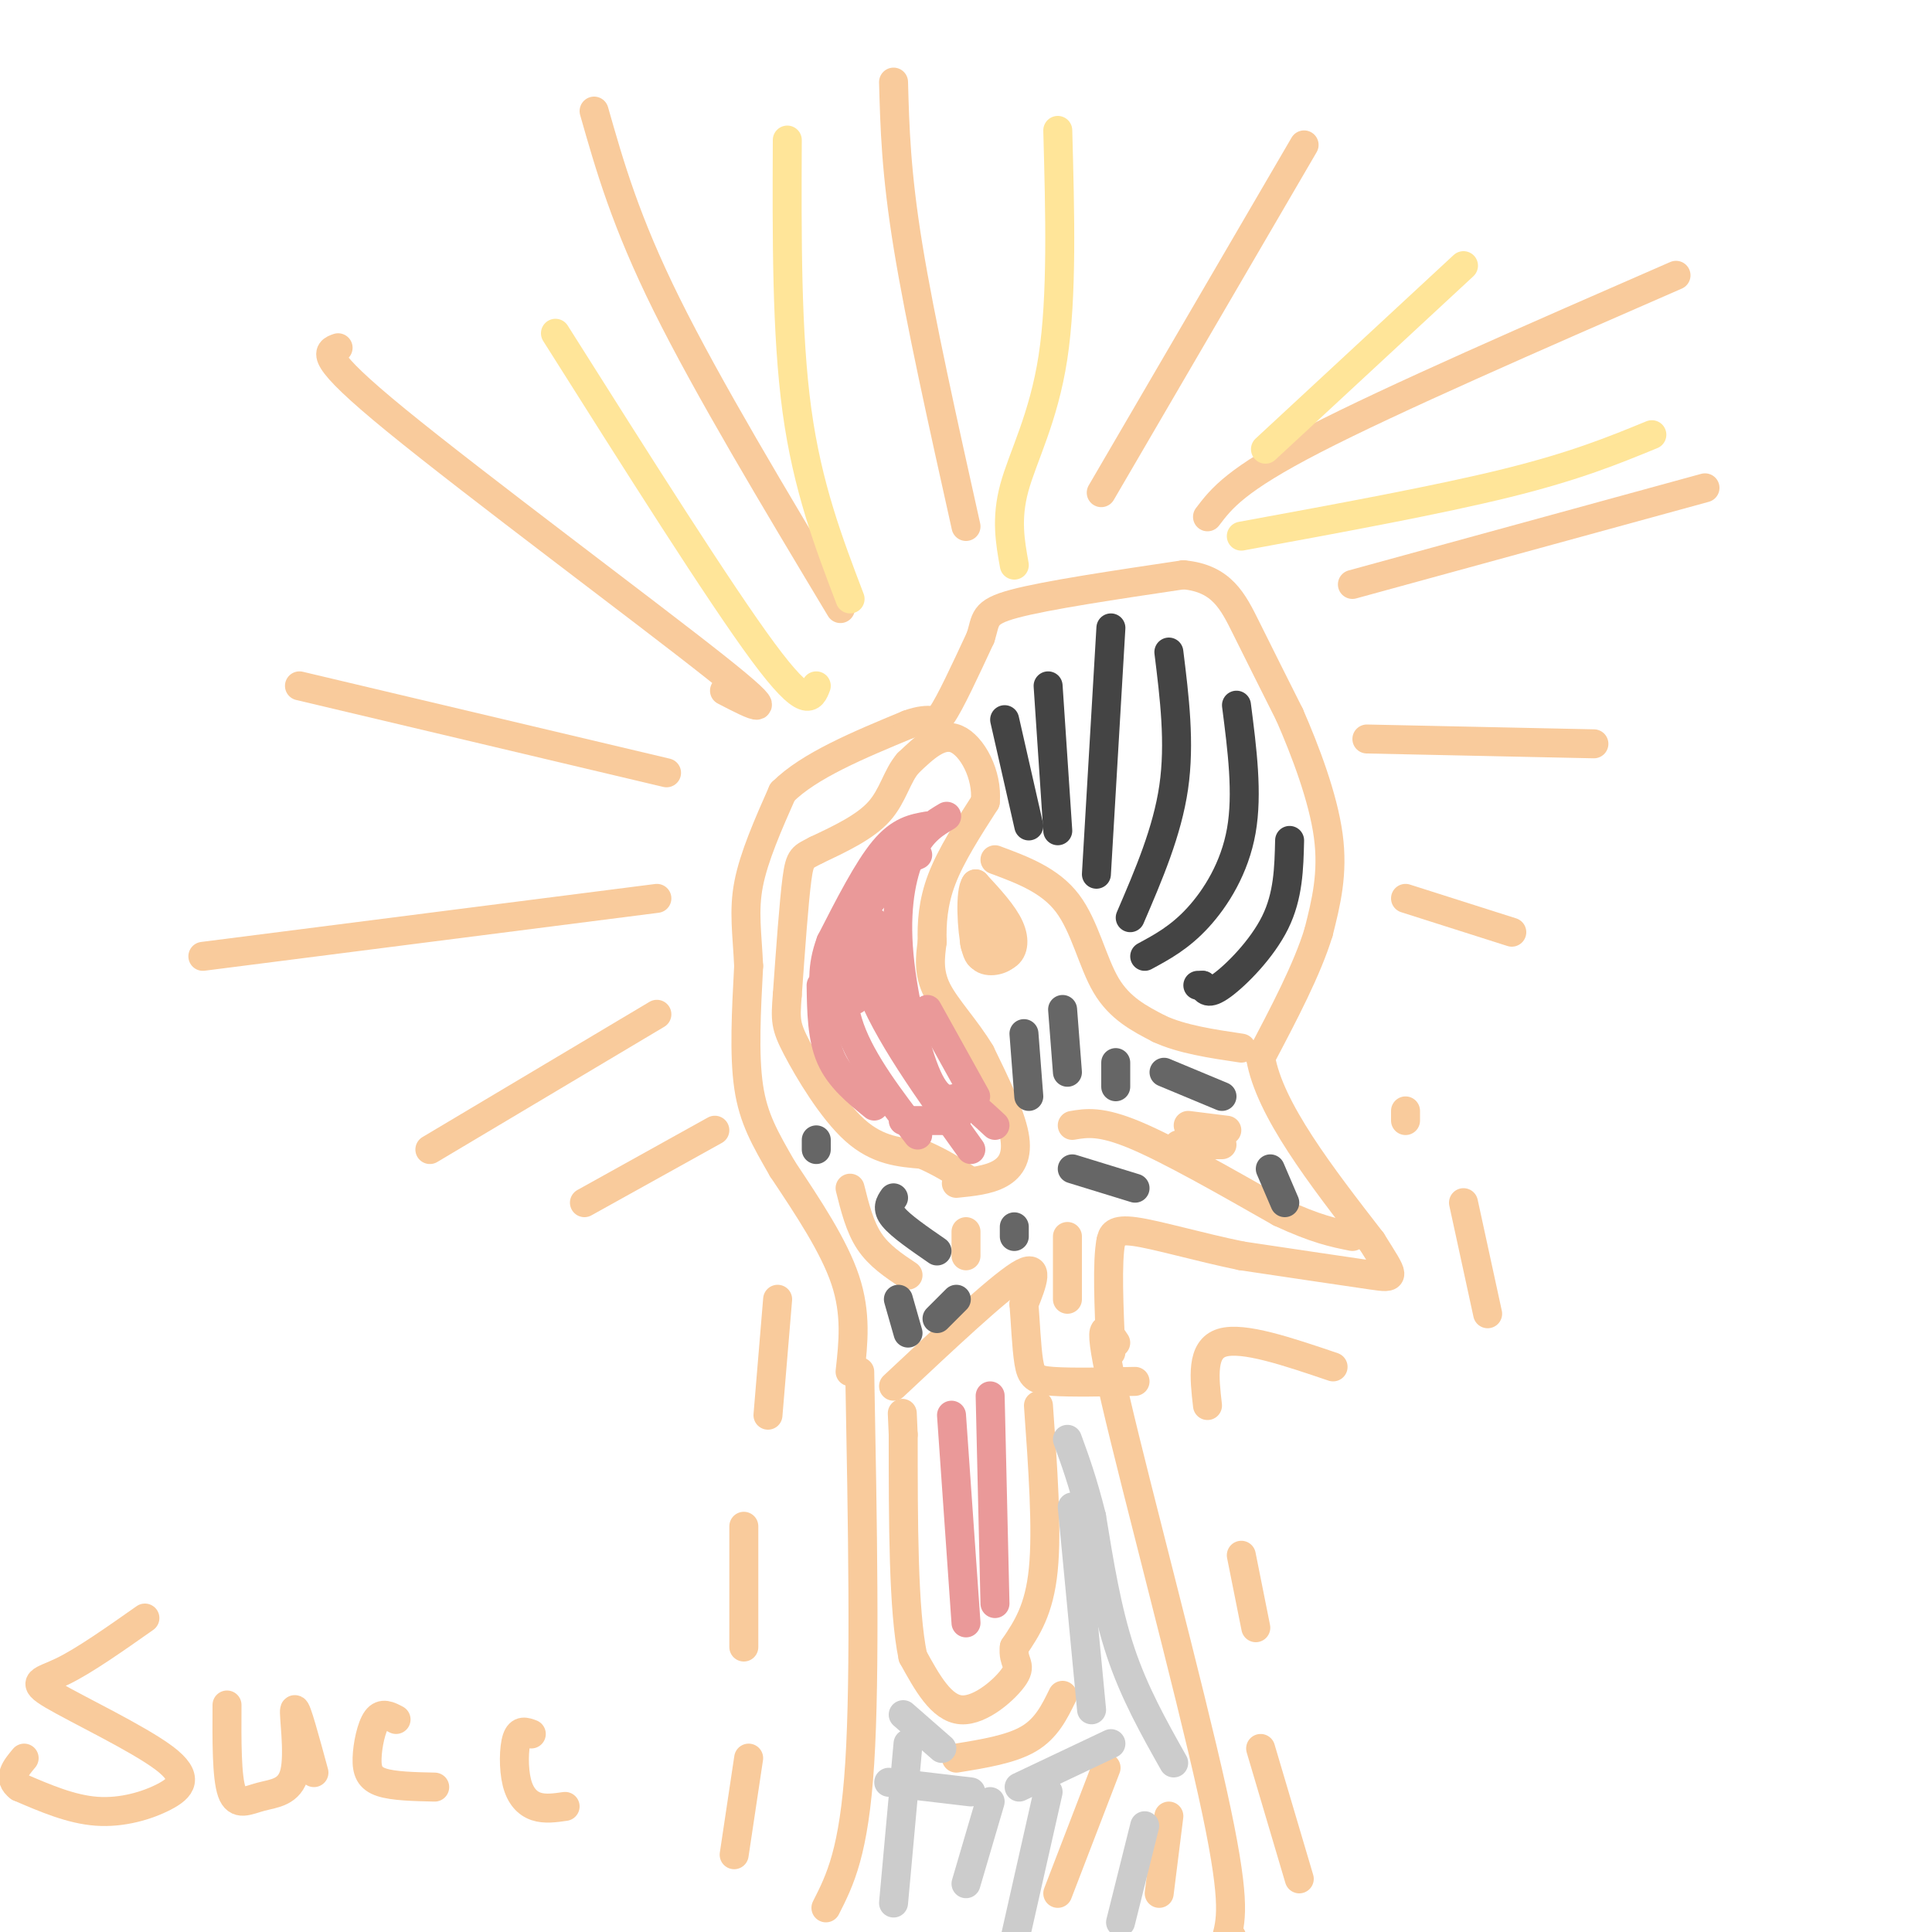 <svg viewBox='0 0 400 400' version='1.1' xmlns='http://www.w3.org/2000/svg' xmlns:xlink='http://www.w3.org/1999/xlink'><g fill='none' stroke='#f9cb9c' stroke-width='6' stroke-linecap='round' stroke-linejoin='round'><path d='M178,284c0.583,31.250 1.167,62.500 0,81c-1.167,18.500 -4.083,24.250 -7,30'/><path d='M231,278c-2.156,-3.267 -4.311,-6.533 0,12c4.311,18.533 15.089,58.867 20,81c4.911,22.133 3.956,26.067 3,30'/><path d='M254,401c0.667,5.000 0.833,2.500 1,0'/><path d='M176,284c0.667,-6.000 1.333,-12.000 -1,-19c-2.333,-7.000 -7.667,-15.000 -13,-23'/><path d='M162,242c-3.578,-6.244 -6.022,-10.356 -7,-17c-0.978,-6.644 -0.489,-15.822 0,-25'/><path d='M155,200c-0.311,-6.822 -1.089,-11.378 0,-17c1.089,-5.622 4.044,-12.311 7,-19'/><path d='M162,164c5.500,-5.500 15.750,-9.750 26,-14'/><path d='M188,150c5.244,-1.911 5.356,0.311 7,-2c1.644,-2.311 4.822,-9.156 8,-16'/><path d='M203,132c1.244,-3.778 0.356,-5.222 7,-7c6.644,-1.778 20.822,-3.889 35,-6'/><path d='M245,119c7.933,0.711 10.267,5.489 13,11c2.733,5.511 5.867,11.756 9,18'/><path d='M267,148c3.267,7.467 6.933,17.133 8,25c1.067,7.867 -0.467,13.933 -2,20'/><path d='M273,193c-2.333,7.667 -7.167,16.833 -12,26'/><path d='M261,219c1.833,10.667 12.417,24.333 23,38'/><path d='M284,257c4.778,7.644 5.222,7.756 0,7c-5.222,-0.756 -16.111,-2.378 -27,-4'/><path d='M257,260c-8.867,-1.822 -17.533,-4.378 -22,-5c-4.467,-0.622 -4.733,0.689 -5,2'/><path d='M230,257c-0.833,4.167 -0.417,13.583 0,23'/><path d='M204,187c-1.452,3.452 -2.905,6.905 -2,9c0.905,2.095 4.167,2.833 6,2c1.833,-0.833 2.238,-3.238 1,-6c-1.238,-2.762 -4.119,-5.881 -7,-9'/><path d='M202,183c-1.236,1.446 -0.826,9.562 0,13c0.826,3.438 2.067,2.200 3,0c0.933,-2.200 1.559,-5.362 1,-7c-0.559,-1.638 -2.303,-1.754 -3,0c-0.697,1.754 -0.349,5.377 0,9'/><path d='M203,198c1.156,1.533 4.044,0.867 5,0c0.956,-0.867 -0.022,-1.933 -1,-3'/><path d='M222,233c2.917,-0.500 5.833,-1.000 13,2c7.167,3.000 18.583,9.500 30,16'/><path d='M265,251c7.500,3.500 11.250,4.250 15,5'/><path d='M215,291c0.917,12.833 1.833,25.667 1,34c-0.833,8.333 -3.417,12.167 -6,16'/><path d='M210,341c-0.393,3.286 1.625,3.500 0,6c-1.625,2.500 -6.893,7.286 -11,7c-4.107,-0.286 -7.054,-5.643 -10,-11'/><path d='M189,343c-2.000,-9.500 -2.000,-27.750 -2,-46'/><path d='M187,297c-0.333,-7.667 -0.167,-3.833 0,0'/><path d='M185,287c10.750,-10.083 21.500,-20.167 26,-23c4.500,-2.833 2.750,1.583 1,6'/><path d='M212,270c0.286,3.405 0.500,8.917 1,12c0.500,3.083 1.286,3.738 5,4c3.714,0.262 10.357,0.131 17,0'/><path d='M198,245c3.311,-0.333 6.622,-0.667 9,-2c2.378,-1.333 3.822,-3.667 3,-8c-0.822,-4.333 -3.911,-10.667 -7,-17'/><path d='M203,218c-3.044,-5.089 -7.156,-9.311 -9,-13c-1.844,-3.689 -1.422,-6.844 -1,-10'/><path d='M193,195c-0.111,-3.733 0.111,-8.067 2,-13c1.889,-4.933 5.444,-10.467 9,-16'/><path d='M204,166c0.511,-5.600 -2.711,-11.600 -6,-13c-3.289,-1.400 -6.644,1.800 -10,5'/><path d='M188,158c-2.311,2.644 -3.089,6.756 -6,10c-2.911,3.244 -7.956,5.622 -13,8'/><path d='M169,176c-2.822,1.511 -3.378,1.289 -4,6c-0.622,4.711 -1.311,14.356 -2,24'/><path d='M163,206c-0.405,5.250 -0.417,6.375 2,11c2.417,4.625 7.262,12.750 12,17c4.738,4.250 9.369,4.625 14,5'/><path d='M191,239c3.833,1.667 6.417,3.333 9,5'/><path d='M206,178c5.689,2.111 11.378,4.222 15,9c3.622,4.778 5.178,12.222 8,17c2.822,4.778 6.911,6.889 11,9'/><path d='M240,213c4.667,2.167 10.833,3.083 17,4'/><path d='M244,237c0.000,0.000 9.000,0.000 9,0'/><path d='M246,233c0.000,0.000 8.000,1.000 8,1'/><path d='M221,256c0.000,0.000 0.000,13.000 0,13'/><path d='M200,255c0.000,0.000 0.000,5.000 0,5'/><path d='M176,246c1.000,4.000 2.000,8.000 4,11c2.000,3.000 5.000,5.000 8,7'/><path d='M220,351c-1.667,3.417 -3.333,6.833 -7,9c-3.667,2.167 -9.333,3.083 -15,4'/><path d='M219,392c0.000,0.000 10.000,-26.000 10,-26'/><path d='M242,376c0.000,0.000 -2.000,16.000 -2,16'/><path d='M261,362c0.000,0.000 8.000,27.000 8,27'/><path d='M260,337c0.000,0.000 -3.000,-15.000 -3,-15'/><path d='M250,291c-0.667,-5.833 -1.333,-11.667 3,-13c4.333,-1.333 13.667,1.833 23,5'/><path d='M308,272c0.000,0.000 -5.000,-23.000 -5,-23'/><path d='M291,232c0.000,0.000 0.000,-2.000 0,-2'/><path d='M161,269c0.000,0.000 -2.000,24.000 -2,24'/><path d='M154,316c0.000,0.000 0.000,25.000 0,25'/><path d='M155,364c0.000,0.000 -3.000,20.000 -3,20'/><path d='M148,234c0.000,0.000 -27.000,15.000 -27,15'/><path d='M136,210c0.000,0.000 -47.000,28.000 -47,28'/><path d='M136,186c0.000,0.000 -94.000,12.000 -94,12'/><path d='M138,160c0.000,0.000 -76.000,-18.000 -76,-18'/><path d='M150,143c6.222,3.222 12.444,6.444 -2,-5c-14.444,-11.444 -49.556,-37.556 -66,-51c-16.444,-13.444 -14.222,-14.222 -12,-15'/><path d='M174,126c-13.750,-22.917 -27.500,-45.833 -36,-63c-8.500,-17.167 -11.750,-28.583 -15,-40'/><path d='M200,109c-4.750,-21.333 -9.500,-42.667 -12,-58c-2.500,-15.333 -2.750,-24.667 -3,-34'/><path d='M228,102c0.000,0.000 42.000,-72.000 42,-72'/><path d='M250,107c2.917,-3.833 5.833,-7.667 22,-16c16.167,-8.333 45.583,-21.167 75,-34'/><path d='M280,121c0.000,0.000 73.000,-20.000 73,-20'/><path d='M283,153c0.000,0.000 47.000,1.000 47,1'/><path d='M291,186c0.000,0.000 22.000,7.000 22,7'/><path d='M30,335c-6.284,4.421 -12.568,8.842 -17,11c-4.432,2.158 -7.014,2.053 -2,5c5.014,2.947 17.622,8.944 23,13c5.378,4.056 3.525,6.169 0,8c-3.525,1.831 -8.721,3.380 -14,3c-5.279,-0.380 -10.639,-2.690 -16,-5'/><path d='M4,370c-2.500,-1.833 -0.750,-3.917 1,-6'/><path d='M47,353c-0.038,7.467 -0.077,14.935 1,18c1.077,3.065 3.268,1.729 6,1c2.732,-0.729 6.005,-0.850 7,-5c0.995,-4.150 -0.287,-12.329 0,-13c0.287,-0.671 2.144,6.164 4,13'/><path d='M82,356c-1.440,-0.762 -2.881,-1.524 -4,0c-1.119,1.524 -1.917,5.333 -2,8c-0.083,2.667 0.548,4.190 3,5c2.452,0.810 6.726,0.905 11,1'/><path d='M110,359c-1.185,-0.446 -2.369,-0.893 -3,1c-0.631,1.893 -0.708,6.125 0,9c0.708,2.875 2.202,4.393 4,5c1.798,0.607 3.899,0.304 6,0'/></g>
<g fill='none' stroke='#ea9999' stroke-width='6' stroke-linecap='round' stroke-linejoin='round'><path d='M197,293c0.000,0.000 3.000,43.000 3,43'/><path d='M205,289c0.000,0.000 1.000,43.000 1,43'/><path d='M196,169c-2.482,1.476 -4.964,2.952 -7,7c-2.036,4.048 -3.625,10.667 -3,20c0.625,9.333 3.464,21.381 6,27c2.536,5.619 4.768,4.810 7,4'/><path d='M199,227c2.333,1.667 4.667,3.833 7,6'/><path d='M181,182c-2.167,6.333 -4.333,12.667 -1,22c3.333,9.333 12.167,21.667 21,34'/><path d='M175,193c-0.750,6.500 -1.500,13.000 1,20c2.500,7.000 8.250,14.500 14,22'/><path d='M170,204c0.083,5.417 0.167,10.833 2,15c1.833,4.167 5.417,7.083 9,10'/><path d='M177,207c-1.167,-4.333 -2.333,-8.667 -1,-13c1.333,-4.333 5.167,-8.667 9,-13'/><path d='M185,181c2.333,-2.833 3.667,-3.417 5,-4'/><path d='M192,171c-2.833,0.500 -5.667,1.000 -9,5c-3.333,4.000 -7.167,11.500 -11,19'/><path d='M172,195c-2.000,5.333 -1.500,9.167 -1,13'/><path d='M181,191c0.000,0.000 5.000,18.000 5,18'/><path d='M187,232c0.000,0.000 11.000,0.000 11,0'/><path d='M202,227c0.000,0.000 -10.000,-18.000 -10,-18'/></g>
<g fill='none' stroke='#666666' stroke-width='6' stroke-linecap='round' stroke-linejoin='round'><path d='M186,269c0.000,0.000 2.000,7.000 2,7'/><path d='M194,273c0.000,0.000 4.000,-4.000 4,-4'/><path d='M194,259c-3.750,-2.583 -7.500,-5.167 -9,-7c-1.500,-1.833 -0.750,-2.917 0,-4'/><path d='M169,236c0.000,0.000 0.000,2.000 0,2'/><path d='M210,254c0.000,0.000 0.000,2.000 0,2'/><path d='M222,242c0.000,0.000 13.000,4.000 13,4'/><path d='M212,214c0.000,0.000 1.000,13.000 1,13'/><path d='M220,209c0.000,0.000 1.000,13.000 1,13'/><path d='M231,220c0.000,0.000 0.000,5.000 0,5'/><path d='M241,222c0.000,0.000 12.000,5.000 12,5'/><path d='M263,242c0.000,0.000 3.000,7.000 3,7'/></g>
<g fill='none' stroke='#444444' stroke-width='6' stroke-linecap='round' stroke-linejoin='round'><path d='M208,149c0.000,0.000 5.000,22.000 5,22'/><path d='M217,142c0.000,0.000 2.000,30.000 2,30'/><path d='M230,130c0.000,0.000 -3.000,51.000 -3,51'/><path d='M242,135c1.167,9.417 2.333,18.833 1,28c-1.333,9.167 -5.167,18.083 -9,27'/><path d='M256,146c1.178,9.156 2.356,18.311 1,26c-1.356,7.689 -5.244,13.911 -9,18c-3.756,4.089 -7.378,6.044 -11,8'/><path d='M267,174c-0.133,5.733 -0.267,11.467 -3,17c-2.733,5.533 -8.067,10.867 -11,13c-2.933,2.133 -3.467,1.067 -4,0'/><path d='M249,204c-0.833,0.000 -0.917,0.000 -1,0'/></g>
<g fill='none' stroke='#cccccc' stroke-width='6' stroke-linecap='round' stroke-linejoin='round'><path d='M188,361c0.000,0.000 -3.000,33.000 -3,33'/><path d='M205,373c0.000,0.000 -5.000,17.000 -5,17'/><path d='M217,371c0.000,0.000 -7.000,31.000 -7,31'/><path d='M237,378c0.000,0.000 -5.000,20.000 -5,20'/><path d='M243,365c-4.083,-7.250 -8.167,-14.500 -11,-23c-2.833,-8.500 -4.417,-18.250 -6,-28'/><path d='M226,314c-1.833,-7.333 -3.417,-11.667 -5,-16'/><path d='M222,312c0.000,0.000 4.000,42.000 4,42'/><path d='M230,361c0.000,0.000 -19.000,9.000 -19,9'/><path d='M201,371c0.000,0.000 -17.000,-2.000 -17,-2'/><path d='M187,355c0.000,0.000 8.000,7.000 8,7'/></g>
<g fill='none' stroke='#ffe599' stroke-width='6' stroke-linecap='round' stroke-linejoin='round'><path d='M163,29c-0.083,20.083 -0.167,40.167 2,56c2.167,15.833 6.583,27.417 11,39'/><path d='M219,27c0.467,17.200 0.933,34.400 -1,47c-1.933,12.600 -6.267,20.600 -8,27c-1.733,6.400 -0.867,11.200 0,16'/><path d='M303,55c0.000,0.000 -41.000,38.000 -41,38'/><path d='M342,90c-7.917,3.250 -15.833,6.500 -30,10c-14.167,3.500 -34.583,7.250 -55,11'/><path d='M115,69c17.000,26.917 34.000,53.833 43,66c9.000,12.167 10.000,9.583 11,7'/></g>
</svg>